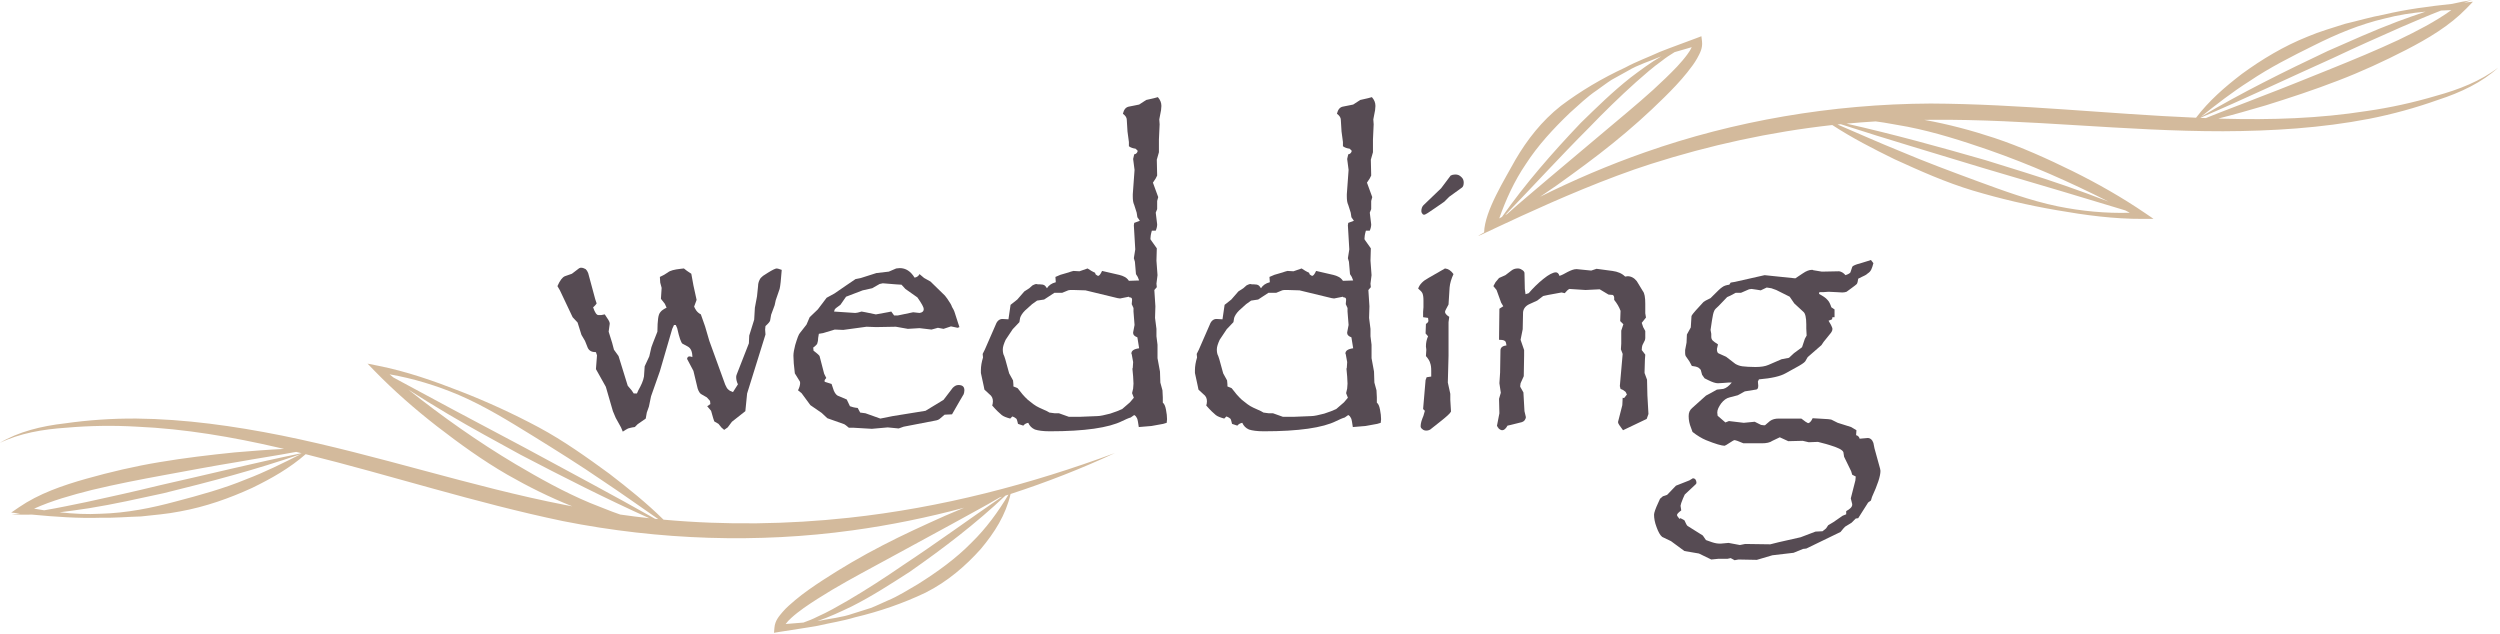<?xml version="1.0" encoding="UTF-8" standalone="no"?>
<!DOCTYPE svg PUBLIC "-//W3C//DTD SVG 1.1//EN" "http://www.w3.org/Graphics/SVG/1.1/DTD/svg11.dtd">
<svg width="100%" height="100%" viewBox="0 0 970 246" version="1.1" xmlns="http://www.w3.org/2000/svg" xmlns:xlink="http://www.w3.org/1999/xlink" xml:space="preserve" xmlns:serif="http://www.serif.com/" style="fill-rule:evenodd;clip-rule:evenodd;stroke-linejoin:round;stroke-miterlimit:2;">
    <g transform="matrix(1,0,0,1,-235.992,-680.522)">
        <g transform="matrix(4.167,0,0,4.167,-1197.03,-31.162)">
            <path d="M553.356,178.346C555.227,177.082 557.289,176.04 559.356,175.019C561.416,173.986 563.605,173.057 565.971,172.507C567.198,172.184 568.467,171.994 569.75,171.874C568.871,172.167 568.002,172.479 567.143,172.793C564.916,173.632 562.778,174.599 560.626,175.545C556.587,177.456 552.595,179.432 548.818,181.674C550.253,180.531 551.764,179.353 553.356,178.346ZM567.225,174.51C565.164,175.473 563.036,176.353 560.894,177.217C558.75,178.079 556.607,178.955 554.432,179.781C552.744,180.457 550.96,181.103 549.287,181.786C549.113,181.78 548.939,181.774 548.766,181.766C552.94,179.987 556.988,178.053 561.099,176.208C563.205,175.215 565.337,174.257 567.478,173.317C568.708,172.791 569.936,172.256 571.191,171.771C571.511,171.754 571.829,171.743 572.148,171.732C570.669,172.799 568.957,173.678 567.225,174.51ZM521.516,182.592C524.099,183.101 526.592,183.901 529.051,184.748C532.9,186.093 536.625,187.734 540.217,189.557C538.883,189.041 537.535,188.55 536.181,188.077C533.734,187.224 531.246,186.472 528.766,185.701C524.49,184.47 520.195,183.286 515.831,182.302C516.735,182.217 517.642,182.149 518.55,182.095C519.547,182.217 520.531,182.433 521.516,182.592ZM535.505,190.003C532.916,189.465 530.458,188.555 528.026,187.664C525.595,186.766 523.159,185.861 520.779,184.851C518.844,184.069 516.899,183.199 514.995,182.385C515.094,182.374 515.193,182.365 515.294,182.355C519.664,183.78 524.083,185.064 528.475,186.412L535.939,188.619L541.789,190.381C541.929,190.454 542.069,190.527 542.209,190.601C539.977,190.668 537.708,190.45 535.505,190.003ZM485.971,186.069C487.09,184.334 488.53,182.775 490.08,181.292C490.89,180.579 491.659,179.811 492.593,179.188C493.05,178.869 493.487,178.523 493.965,178.22L495.468,177.387C496.416,176.813 497.544,176.483 498.582,176.036C497.565,176.631 496.629,177.329 495.726,178.013C494.055,179.328 492.577,180.785 491.092,182.229C488.431,185.024 485.912,187.91 483.753,190.987C483.667,191.035 483.582,191.082 483.496,191.13C484.098,189.41 484.899,187.64 485.971,186.069ZM501.021,175.84C500.74,176.228 500.408,176.61 500.064,176.982C499.364,177.722 498.605,178.437 497.837,179.146C496.282,180.554 494.63,181.899 493.01,183.27L488.124,187.381C486.845,188.486 485.475,189.598 484.234,190.719C484.172,190.753 484.11,190.788 484.049,190.822C486.66,188.12 489.167,185.368 491.82,182.715C493.237,181.244 494.706,179.806 496.244,178.426C497.019,177.743 497.795,177.054 498.654,176.445C499.021,176.151 499.415,175.891 499.823,175.645C500.356,175.489 500.887,175.332 501.421,175.183C501.319,175.402 501.183,175.629 501.021,175.84ZM570.721,179.716C568.624,180.337 566.465,180.815 564.266,181.129C559.883,181.821 555.378,181.968 550.879,181.844C550.736,181.841 550.593,181.832 550.45,181.828C551.952,181.453 553.392,181.031 554.878,180.598C557.137,179.894 559.383,179.153 561.571,178.307C563.765,177.469 565.879,176.494 567.935,175.436C569.982,174.379 571.99,173.19 573.545,171.586L574.161,170.949L573.341,171.032C573.589,170.957 573.831,170.871 574.084,170.804C573.452,170.887 572.833,171.007 572.223,171.151C570.059,171.382 567.916,171.661 565.839,172.156C564.618,172.375 563.452,172.73 562.244,173.01C561.087,173.384 559.895,173.72 558.784,174.192C556.531,175.091 554.505,176.318 552.648,177.671C551.036,178.904 549.572,180.185 548.378,181.752C540.2,181.409 531.988,180.471 523.659,180.431C514.479,180.475 505.374,182.046 497.068,184.972C493.681,186.159 490.424,187.555 487.297,189.113C487.82,188.756 488.343,188.396 488.874,188.032C490.64,186.765 492.399,185.489 494.071,184.134C495.747,182.783 497.342,181.362 498.851,179.869C499.607,179.124 500.342,178.359 500.999,177.536C501.324,177.12 501.654,176.707 501.913,176.242C502.161,175.778 502.454,175.309 502.376,174.638L502.32,174.164L501.823,174.354C500.699,174.783 499.563,175.178 498.457,175.619C497.384,176.113 496.254,176.522 495.229,177.078C493.088,178.07 491.075,179.26 489.241,180.642C487.44,182.06 486.084,183.819 485.008,185.658C484.055,187.418 482.134,190.426 482.087,192.43C479.014,194.169 489.352,188.689 497.642,186.049C503.06,184.32 508.725,183.074 514.508,182.433C516.37,183.648 518.289,184.63 520.294,185.614C522.663,186.696 525.059,187.771 527.612,188.539C530.165,189.299 532.774,189.911 535.413,190.363C538.048,190.823 540.71,191.186 543.433,191.172L544.418,191.166L543.621,190.624C541.499,189.179 539.249,187.898 536.9,186.733C534.549,185.579 532.14,184.482 529.591,183.632C527.479,182.934 525.305,182.354 523.083,181.954C523.297,181.954 523.512,181.944 523.728,181.945C532.701,181.867 541.763,183.02 550.905,183.011C555.468,182.994 560.055,182.712 564.484,181.856C566.693,181.423 568.848,180.825 570.915,180.089C573.001,179.413 575.021,178.46 576.509,177.085C574.874,178.34 572.831,179.138 570.721,179.716Z" style="fill:rgb(211,186,156);"/>
        </g>
        <g transform="matrix(2.741,0,0,2.741,-1448.96,-2708.75)">
            <g transform="matrix(50,0,0,50,693.629,1296.76)">
                <path d="M0.635,-0.441C0.633,-0.413 0.631,-0.395 0.629,-0.387L0.618,-0.355L0.615,-0.341L0.605,-0.314L0.602,-0.297C0.601,-0.294 0.597,-0.289 0.589,-0.282L0.588,-0.272L0.589,-0.258L0.537,-0.091L0.532,-0.041L0.494,-0.011L0.482,0.005L0.472,0.012L0.464,0.005L0.456,-0.005L0.444,-0.012L0.441,-0.021L0.435,-0.042L0.424,-0.055L0.433,-0.061L0.432,-0.07L0.423,-0.08L0.409,-0.088C0.404,-0.09 0.4,-0.096 0.397,-0.105L0.385,-0.155L0.367,-0.189C0.368,-0.194 0.37,-0.196 0.374,-0.196C0.377,-0.196 0.38,-0.195 0.382,-0.194C0.382,-0.209 0.378,-0.219 0.369,-0.224L0.354,-0.232C0.35,-0.235 0.345,-0.249 0.339,-0.276L0.335,-0.285L0.33,-0.285L0.325,-0.274L0.29,-0.154L0.265,-0.083L0.259,-0.054L0.253,-0.037L0.25,-0.02L0.227,-0.004L0.219,0.004C0.21,0.005 0.204,0.007 0.2,0.008C0.196,0.01 0.191,0.013 0.185,0.017L0.18,0.005L0.165,-0.022L0.157,-0.041L0.137,-0.11L0.109,-0.16L0.112,-0.199L0.109,-0.208C0.097,-0.208 0.09,-0.212 0.086,-0.22L0.078,-0.24L0.068,-0.257L0.057,-0.292L0.043,-0.307L0.007,-0.383L0,-0.395C0.007,-0.411 0.014,-0.42 0.021,-0.423L0.041,-0.43L0.062,-0.446C0.063,-0.446 0.064,-0.446 0.065,-0.447C0.066,-0.447 0.067,-0.447 0.068,-0.447C0.072,-0.447 0.076,-0.445 0.08,-0.443C0.083,-0.44 0.085,-0.437 0.087,-0.432L0.107,-0.358L0.111,-0.346C0.109,-0.343 0.106,-0.339 0.101,-0.335C0.106,-0.32 0.111,-0.313 0.116,-0.313L0.124,-0.313L0.134,-0.315C0.143,-0.302 0.148,-0.294 0.148,-0.29L0.148,-0.288L0.145,-0.266L0.155,-0.234L0.16,-0.215L0.173,-0.197L0.199,-0.113L0.21,-0.1L0.216,-0.091L0.225,-0.091L0.229,-0.1C0.237,-0.114 0.243,-0.127 0.245,-0.139L0.247,-0.168L0.26,-0.196L0.266,-0.222C0.266,-0.223 0.272,-0.238 0.283,-0.266C0.283,-0.283 0.284,-0.295 0.285,-0.303C0.286,-0.311 0.288,-0.318 0.292,-0.322C0.295,-0.326 0.301,-0.33 0.309,-0.334L0.304,-0.345L0.293,-0.359L0.295,-0.39L0.291,-0.405L0.29,-0.421L0.302,-0.427L0.313,-0.434C0.319,-0.439 0.331,-0.442 0.349,-0.444L0.358,-0.445L0.367,-0.438L0.379,-0.43L0.385,-0.397L0.394,-0.356L0.387,-0.337C0.388,-0.334 0.39,-0.331 0.393,-0.326C0.396,-0.322 0.4,-0.318 0.406,-0.315L0.418,-0.281L0.43,-0.24L0.475,-0.116C0.478,-0.109 0.481,-0.104 0.484,-0.102C0.487,-0.099 0.491,-0.097 0.497,-0.095L0.511,-0.117C0.508,-0.123 0.506,-0.13 0.506,-0.138C0.506,-0.141 0.507,-0.143 0.508,-0.146L0.542,-0.233L0.543,-0.255L0.557,-0.3L0.559,-0.334L0.565,-0.366C0.566,-0.378 0.567,-0.387 0.568,-0.395C0.568,-0.402 0.57,-0.408 0.572,-0.412C0.574,-0.417 0.577,-0.42 0.582,-0.424C0.587,-0.427 0.591,-0.43 0.596,-0.433C0.609,-0.441 0.617,-0.445 0.621,-0.445C0.622,-0.445 0.627,-0.444 0.635,-0.441Z" style="fill:rgb(86,75,83);fill-rule:nonzero;"/>
            </g>
            <g transform="matrix(50,0,0,50,725.684,1296.76)">
                <path d="M0.511,-0.1C0.511,-0.096 0.51,-0.092 0.509,-0.089L0.499,-0.072L0.476,-0.032L0.455,-0.031L0.442,-0.02C0.439,-0.017 0.434,-0.015 0.427,-0.014L0.339,0.003L0.325,0.008L0.294,0.005L0.249,0.009L0.198,0.006L0.184,0.006C0.177,0 0.173,-0.003 0.171,-0.004L0.123,-0.021L0.107,-0.036L0.075,-0.058L0.05,-0.092L0.04,-0.1C0.044,-0.108 0.046,-0.115 0.046,-0.121C0.046,-0.124 0.045,-0.126 0.044,-0.127L0.031,-0.148L0.028,-0.176L0.027,-0.198C0.027,-0.206 0.029,-0.216 0.032,-0.228C0.038,-0.248 0.042,-0.259 0.046,-0.263L0.064,-0.286L0.073,-0.307L0.096,-0.329L0.121,-0.362L0.143,-0.374L0.175,-0.396L0.203,-0.415L0.218,-0.418L0.262,-0.432L0.297,-0.436L0.318,-0.445L0.328,-0.446C0.345,-0.446 0.359,-0.437 0.37,-0.419C0.376,-0.42 0.381,-0.423 0.384,-0.429L0.397,-0.418L0.415,-0.408L0.456,-0.368C0.461,-0.362 0.465,-0.356 0.468,-0.351C0.471,-0.347 0.474,-0.342 0.476,-0.336C0.479,-0.331 0.482,-0.326 0.484,-0.319C0.486,-0.313 0.489,-0.304 0.493,-0.291L0.497,-0.279L0.492,-0.277L0.473,-0.281L0.452,-0.274L0.436,-0.277L0.418,-0.272L0.384,-0.276L0.351,-0.274L0.317,-0.28L0.261,-0.279L0.234,-0.28L0.168,-0.271L0.144,-0.272L0.111,-0.262L0.099,-0.26L0.097,-0.248C0.097,-0.24 0.095,-0.234 0.094,-0.231C0.092,-0.229 0.089,-0.225 0.083,-0.221L0.084,-0.212C0.095,-0.204 0.1,-0.199 0.101,-0.197L0.114,-0.147L0.12,-0.135C0.117,-0.132 0.115,-0.129 0.115,-0.126L0.116,-0.124L0.135,-0.118L0.139,-0.106C0.142,-0.095 0.147,-0.088 0.152,-0.085L0.178,-0.074L0.187,-0.055C0.192,-0.053 0.199,-0.051 0.209,-0.05L0.216,-0.037L0.231,-0.035L0.273,-0.02L0.308,-0.027L0.401,-0.042L0.452,-0.073L0.478,-0.107C0.483,-0.112 0.488,-0.115 0.494,-0.115C0.506,-0.115 0.511,-0.11 0.511,-0.1ZM0.396,-0.33C0.396,-0.335 0.39,-0.346 0.378,-0.363L0.344,-0.387L0.333,-0.399L0.317,-0.4L0.28,-0.403L0.271,-0.401L0.25,-0.389L0.223,-0.383L0.176,-0.365L0.16,-0.342C0.15,-0.335 0.145,-0.331 0.144,-0.329L0.142,-0.323L0.202,-0.319L0.209,-0.32L0.22,-0.323L0.231,-0.321L0.26,-0.315L0.261,-0.315L0.294,-0.321L0.304,-0.323L0.312,-0.312L0.323,-0.312L0.366,-0.321L0.384,-0.319C0.392,-0.32 0.396,-0.324 0.396,-0.33Z" style="fill:rgb(86,75,83);fill-rule:nonzero;"/>
            </g>
            <g transform="matrix(50,0,0,50,752.222,1296.76)">
                <path d="M0.554,-0.018L0.553,-0.008L0.543,-0.005L0.51,0.001L0.474,0.004C0.472,-0.009 0.471,-0.017 0.469,-0.021C0.467,-0.025 0.465,-0.028 0.461,-0.03C0.457,-0.027 0.454,-0.025 0.451,-0.023C0.448,-0.022 0.444,-0.021 0.44,-0.019C0.435,-0.017 0.431,-0.015 0.427,-0.013C0.389,0.006 0.321,0.016 0.222,0.016C0.203,0.016 0.189,0.014 0.18,0.011C0.171,0.007 0.165,0.001 0.161,-0.008C0.156,-0.007 0.151,-0.005 0.147,-0L0.132,-0.005C0.131,-0.011 0.129,-0.016 0.128,-0.019C0.126,-0.021 0.122,-0.024 0.116,-0.026L0.11,-0.02C0.099,-0.023 0.091,-0.026 0.086,-0.03C0.08,-0.035 0.071,-0.043 0.059,-0.057C0.06,-0.06 0.061,-0.064 0.061,-0.069C0.061,-0.077 0.058,-0.084 0.051,-0.089L0.037,-0.102L0.035,-0.112L0.027,-0.149L0.027,-0.157C0.027,-0.168 0.029,-0.18 0.033,-0.193L0.032,-0.203L0.038,-0.215L0.069,-0.286C0.073,-0.297 0.08,-0.302 0.088,-0.302L0.105,-0.301L0.111,-0.342L0.13,-0.357L0.15,-0.38L0.164,-0.389L0.173,-0.397C0.176,-0.399 0.18,-0.4 0.183,-0.401C0.186,-0.4 0.19,-0.4 0.194,-0.4C0.2,-0.4 0.204,-0.399 0.206,-0.398C0.208,-0.397 0.211,-0.394 0.214,-0.389C0.219,-0.397 0.227,-0.403 0.239,-0.406L0.238,-0.421L0.252,-0.427C0.265,-0.431 0.273,-0.433 0.276,-0.434C0.279,-0.435 0.284,-0.437 0.289,-0.438L0.306,-0.437L0.329,-0.445L0.34,-0.438C0.345,-0.435 0.348,-0.434 0.35,-0.433L0.352,-0.428C0.356,-0.425 0.358,-0.424 0.359,-0.424C0.362,-0.424 0.366,-0.429 0.37,-0.438L0.396,-0.432C0.415,-0.428 0.427,-0.425 0.432,-0.422C0.437,-0.42 0.442,-0.416 0.446,-0.41L0.475,-0.411L0.471,-0.421L0.466,-0.429L0.463,-0.464L0.46,-0.474L0.464,-0.499L0.46,-0.567L0.461,-0.574L0.477,-0.58L0.47,-0.59L0.468,-0.603L0.461,-0.625C0.458,-0.631 0.457,-0.639 0.457,-0.649L0.457,-0.655L0.462,-0.724L0.458,-0.755L0.461,-0.768C0.467,-0.769 0.47,-0.773 0.471,-0.778L0.465,-0.784C0.458,-0.785 0.451,-0.787 0.446,-0.791L0.446,-0.803L0.442,-0.833L0.44,-0.866C0.44,-0.872 0.436,-0.878 0.429,-0.883C0.432,-0.895 0.437,-0.901 0.445,-0.903L0.475,-0.909L0.495,-0.922L0.517,-0.927L0.528,-0.93C0.535,-0.922 0.538,-0.914 0.538,-0.905L0.537,-0.893L0.532,-0.867L0.533,-0.853L0.531,-0.81L0.531,-0.774L0.525,-0.753L0.526,-0.708C0.524,-0.703 0.52,-0.696 0.514,-0.688L0.529,-0.647L0.526,-0.636L0.526,-0.613L0.522,-0.603L0.526,-0.57C0.526,-0.565 0.525,-0.559 0.522,-0.552L0.511,-0.552C0.508,-0.542 0.507,-0.534 0.507,-0.53C0.507,-0.528 0.507,-0.527 0.508,-0.526L0.525,-0.502L0.524,-0.467L0.527,-0.426L0.524,-0.402L0.525,-0.392L0.518,-0.384L0.521,-0.338L0.52,-0.305L0.524,-0.274L0.524,-0.253L0.527,-0.229L0.527,-0.191L0.534,-0.153L0.535,-0.122L0.541,-0.1L0.542,-0.08L0.542,-0.065C0.546,-0.062 0.549,-0.056 0.551,-0.045C0.553,-0.035 0.554,-0.026 0.554,-0.018ZM0.475,-0.219L0.47,-0.25C0.462,-0.253 0.458,-0.257 0.458,-0.262L0.458,-0.264L0.462,-0.285L0.459,-0.323L0.459,-0.333L0.454,-0.344L0.455,-0.356C0.455,-0.361 0.453,-0.363 0.449,-0.363C0.447,-0.363 0.446,-0.364 0.446,-0.365L0.421,-0.36L0.414,-0.361L0.323,-0.383L0.29,-0.384L0.28,-0.384C0.277,-0.384 0.275,-0.383 0.274,-0.383L0.257,-0.376L0.235,-0.376L0.206,-0.357L0.186,-0.354L0.172,-0.344L0.152,-0.326C0.144,-0.318 0.14,-0.311 0.138,-0.305L0.136,-0.293L0.117,-0.273L0.097,-0.243C0.092,-0.232 0.089,-0.223 0.089,-0.216C0.089,-0.209 0.09,-0.202 0.093,-0.197L0.096,-0.188L0.107,-0.148L0.118,-0.128L0.119,-0.117L0.119,-0.111L0.131,-0.106C0.14,-0.094 0.149,-0.083 0.16,-0.073C0.171,-0.064 0.181,-0.056 0.192,-0.051L0.214,-0.041L0.221,-0.037L0.236,-0.035L0.248,-0.035L0.276,-0.025L0.307,-0.025L0.356,-0.027C0.365,-0.027 0.377,-0.03 0.393,-0.034C0.408,-0.039 0.419,-0.043 0.427,-0.047L0.449,-0.066L0.46,-0.079L0.455,-0.092L0.458,-0.105L0.459,-0.119L0.458,-0.139L0.456,-0.161L0.457,-0.164L0.458,-0.18L0.454,-0.202L0.453,-0.204C0.453,-0.212 0.46,-0.217 0.475,-0.219Z" style="fill:rgb(86,75,83);fill-rule:nonzero;"/>
            </g>
            <g transform="matrix(50,0,0,50,782.52,1296.76)">
                <path d="M0.554,-0.018L0.553,-0.008L0.543,-0.005L0.51,0.001L0.474,0.004C0.472,-0.009 0.471,-0.017 0.469,-0.021C0.467,-0.025 0.465,-0.028 0.461,-0.03C0.457,-0.027 0.454,-0.025 0.451,-0.023C0.448,-0.022 0.444,-0.021 0.44,-0.019C0.435,-0.017 0.431,-0.015 0.427,-0.013C0.389,0.006 0.321,0.016 0.222,0.016C0.203,0.016 0.189,0.014 0.18,0.011C0.171,0.007 0.165,0.001 0.161,-0.008C0.156,-0.007 0.151,-0.005 0.147,-0L0.132,-0.005C0.131,-0.011 0.129,-0.016 0.128,-0.019C0.126,-0.021 0.122,-0.024 0.116,-0.026L0.11,-0.02C0.099,-0.023 0.091,-0.026 0.086,-0.03C0.08,-0.035 0.071,-0.043 0.059,-0.057C0.06,-0.06 0.061,-0.064 0.061,-0.069C0.061,-0.077 0.058,-0.084 0.051,-0.089L0.037,-0.102L0.035,-0.112L0.027,-0.149L0.027,-0.157C0.027,-0.168 0.029,-0.18 0.033,-0.193L0.032,-0.203L0.038,-0.215L0.069,-0.286C0.073,-0.297 0.08,-0.302 0.088,-0.302L0.105,-0.301L0.111,-0.342L0.13,-0.357L0.15,-0.38L0.164,-0.389L0.173,-0.397C0.176,-0.399 0.18,-0.4 0.183,-0.401C0.186,-0.4 0.19,-0.4 0.194,-0.4C0.2,-0.4 0.204,-0.399 0.206,-0.398C0.208,-0.397 0.211,-0.394 0.214,-0.389C0.219,-0.397 0.227,-0.403 0.239,-0.406L0.238,-0.421L0.252,-0.427C0.265,-0.431 0.273,-0.433 0.276,-0.434C0.279,-0.435 0.284,-0.437 0.289,-0.438L0.306,-0.437L0.329,-0.445L0.34,-0.438C0.345,-0.435 0.348,-0.434 0.35,-0.433L0.352,-0.428C0.356,-0.425 0.358,-0.424 0.359,-0.424C0.362,-0.424 0.366,-0.429 0.37,-0.438L0.396,-0.432C0.415,-0.428 0.427,-0.425 0.432,-0.422C0.437,-0.42 0.442,-0.416 0.446,-0.41L0.475,-0.411L0.471,-0.421L0.466,-0.429L0.463,-0.464L0.46,-0.474L0.464,-0.499L0.46,-0.567L0.461,-0.574L0.477,-0.58L0.47,-0.59L0.468,-0.603L0.461,-0.625C0.458,-0.631 0.457,-0.639 0.457,-0.649L0.457,-0.655L0.462,-0.724L0.458,-0.755L0.461,-0.768C0.467,-0.769 0.47,-0.773 0.471,-0.778L0.465,-0.784C0.458,-0.785 0.451,-0.787 0.446,-0.791L0.446,-0.803L0.442,-0.833L0.44,-0.866C0.44,-0.872 0.436,-0.878 0.429,-0.883C0.432,-0.895 0.437,-0.901 0.445,-0.903L0.475,-0.909L0.495,-0.922L0.517,-0.927L0.528,-0.93C0.535,-0.922 0.538,-0.914 0.538,-0.905L0.537,-0.893L0.532,-0.867L0.533,-0.853L0.531,-0.81L0.531,-0.774L0.525,-0.753L0.526,-0.708C0.524,-0.703 0.52,-0.696 0.514,-0.688L0.529,-0.647L0.526,-0.636L0.526,-0.613L0.522,-0.603L0.526,-0.57C0.526,-0.565 0.525,-0.559 0.522,-0.552L0.511,-0.552C0.508,-0.542 0.507,-0.534 0.507,-0.53C0.507,-0.528 0.507,-0.527 0.508,-0.526L0.525,-0.502L0.524,-0.467L0.527,-0.426L0.524,-0.402L0.525,-0.392L0.518,-0.384L0.521,-0.338L0.52,-0.305L0.524,-0.274L0.524,-0.253L0.527,-0.229L0.527,-0.191L0.534,-0.153L0.535,-0.122L0.541,-0.1L0.542,-0.08L0.542,-0.065C0.546,-0.062 0.549,-0.056 0.551,-0.045C0.553,-0.035 0.554,-0.026 0.554,-0.018ZM0.475,-0.219L0.47,-0.25C0.462,-0.253 0.458,-0.257 0.458,-0.262L0.458,-0.264L0.462,-0.285L0.459,-0.323L0.459,-0.333L0.454,-0.344L0.455,-0.356C0.455,-0.361 0.453,-0.363 0.449,-0.363C0.447,-0.363 0.446,-0.364 0.446,-0.365L0.421,-0.36L0.414,-0.361L0.323,-0.383L0.29,-0.384L0.28,-0.384C0.277,-0.384 0.275,-0.383 0.274,-0.383L0.257,-0.376L0.235,-0.376L0.206,-0.357L0.186,-0.354L0.172,-0.344L0.152,-0.326C0.144,-0.318 0.14,-0.311 0.138,-0.305L0.136,-0.293L0.117,-0.273L0.097,-0.243C0.092,-0.232 0.089,-0.223 0.089,-0.216C0.089,-0.209 0.09,-0.202 0.093,-0.197L0.096,-0.188L0.107,-0.148L0.118,-0.128L0.119,-0.117L0.119,-0.111L0.131,-0.106C0.14,-0.094 0.149,-0.083 0.16,-0.073C0.171,-0.064 0.181,-0.056 0.192,-0.051L0.214,-0.041L0.221,-0.037L0.236,-0.035L0.248,-0.035L0.276,-0.025L0.307,-0.025L0.356,-0.027C0.365,-0.027 0.377,-0.03 0.393,-0.034C0.408,-0.039 0.419,-0.043 0.427,-0.047L0.449,-0.066L0.46,-0.079L0.455,-0.092L0.458,-0.105L0.459,-0.119L0.458,-0.139L0.456,-0.161L0.457,-0.164L0.458,-0.18L0.454,-0.202L0.453,-0.204C0.453,-0.212 0.46,-0.217 0.475,-0.219Z" style="fill:rgb(86,75,83);fill-rule:nonzero;"/>
            </g>
            <g transform="matrix(50,0,0,50,812.818,1296.76)">
                <path d="M0.182,-0.688C0.182,-0.681 0.18,-0.676 0.177,-0.674L0.141,-0.648L0.127,-0.634L0.101,-0.616C0.084,-0.604 0.073,-0.597 0.07,-0.597C0.068,-0.597 0.066,-0.598 0.065,-0.6C0.063,-0.602 0.062,-0.605 0.062,-0.607C0.062,-0.614 0.064,-0.62 0.068,-0.624L0.118,-0.672L0.145,-0.708C0.149,-0.71 0.153,-0.711 0.158,-0.711C0.165,-0.711 0.17,-0.709 0.175,-0.704C0.18,-0.7 0.182,-0.694 0.182,-0.688ZM0.153,-0.429C0.147,-0.416 0.143,-0.403 0.142,-0.391L0.139,-0.343L0.13,-0.326C0.13,-0.326 0.13,-0.325 0.13,-0.324C0.129,-0.324 0.129,-0.323 0.129,-0.322C0.129,-0.318 0.133,-0.313 0.141,-0.308L0.139,-0.293L0.139,-0.198L0.137,-0.122L0.144,-0.09L0.144,-0.073L0.146,-0.04C0.144,-0.035 0.134,-0.026 0.115,-0.011L0.091,0.008C0.087,0.012 0.082,0.014 0.076,0.014C0.072,0.014 0.068,0.013 0.065,0.01C0.062,0.008 0.06,0.005 0.06,0.002C0.06,-0.007 0.063,-0.016 0.068,-0.028L0.072,-0.042L0.067,-0.047L0.074,-0.129L0.077,-0.137L0.09,-0.139L0.09,-0.155C0.09,-0.165 0.089,-0.172 0.087,-0.177C0.086,-0.182 0.082,-0.189 0.075,-0.197L0.076,-0.213L0.076,-0.216L0.075,-0.224C0.075,-0.235 0.077,-0.244 0.081,-0.253L0.074,-0.261L0.075,-0.288C0.08,-0.291 0.082,-0.294 0.082,-0.297L0.081,-0.305L0.067,-0.307L0.067,-0.322L0.068,-0.335L0.068,-0.355C0.068,-0.364 0.067,-0.37 0.065,-0.375C0.063,-0.379 0.059,-0.383 0.053,-0.388C0.057,-0.4 0.067,-0.41 0.082,-0.418L0.129,-0.445C0.138,-0.444 0.146,-0.439 0.153,-0.429Z" style="fill:rgb(86,75,83);fill-rule:nonzero;"/>
            </g>
            <g transform="matrix(50,0,0,50,823.267,1296.76)">
                <path d="M0.496,-0.033L0.491,-0.019L0.424,0.013C0.415,0.001 0.41,-0.006 0.41,-0.009L0.41,-0.011L0.422,-0.058L0.423,-0.079L0.427,-0.078L0.435,-0.088C0.433,-0.093 0.431,-0.097 0.428,-0.098C0.426,-0.1 0.423,-0.102 0.417,-0.104L0.415,-0.112L0.423,-0.203L0.418,-0.216L0.419,-0.232L0.419,-0.269L0.425,-0.287L0.416,-0.296L0.417,-0.325C0.413,-0.336 0.407,-0.346 0.399,-0.356L0.399,-0.361C0.399,-0.365 0.398,-0.368 0.395,-0.37L0.383,-0.371L0.358,-0.386L0.318,-0.384L0.272,-0.387C0.268,-0.385 0.264,-0.381 0.259,-0.375L0.25,-0.377L0.212,-0.37L0.198,-0.367L0.181,-0.354L0.159,-0.344C0.148,-0.339 0.142,-0.331 0.141,-0.321L0.14,-0.273L0.134,-0.243L0.144,-0.214L0.144,-0.198L0.143,-0.14L0.134,-0.12L0.133,-0.113L0.133,-0.11L0.142,-0.094L0.145,-0.041L0.149,-0.024C0.149,-0.022 0.148,-0.019 0.146,-0.016C0.144,-0.013 0.141,-0.011 0.138,-0.01L0.106,-0.002L0.097,-0C0.092,0.009 0.087,0.013 0.082,0.013C0.079,0.013 0.075,0.011 0.072,0.008C0.071,0.007 0.071,0.007 0.071,0.006C0.07,0.005 0.069,0.005 0.069,0.004C0.068,0.001 0.067,0 0.067,0.001L0.074,-0.035L0.073,-0.076L0.078,-0.093L0.074,-0.12L0.076,-0.15L0.077,-0.213C0.077,-0.221 0.083,-0.226 0.094,-0.227C0.093,-0.234 0.092,-0.239 0.089,-0.24C0.087,-0.242 0.081,-0.243 0.073,-0.243L0.074,-0.331L0.085,-0.338L0.079,-0.348L0.066,-0.384L0.057,-0.395L0.063,-0.406L0.073,-0.418L0.091,-0.426L0.108,-0.439C0.113,-0.443 0.119,-0.445 0.126,-0.445C0.13,-0.445 0.134,-0.444 0.138,-0.441C0.142,-0.439 0.144,-0.436 0.145,-0.433L0.146,-0.387L0.148,-0.372L0.157,-0.375C0.169,-0.389 0.183,-0.403 0.198,-0.415C0.214,-0.428 0.226,-0.434 0.234,-0.434C0.238,-0.434 0.242,-0.431 0.244,-0.424C0.251,-0.426 0.258,-0.43 0.267,-0.435C0.277,-0.44 0.285,-0.443 0.291,-0.443L0.294,-0.443L0.334,-0.439L0.349,-0.444L0.394,-0.438C0.409,-0.436 0.421,-0.431 0.43,-0.422L0.437,-0.423C0.447,-0.423 0.456,-0.418 0.463,-0.409L0.48,-0.381C0.485,-0.375 0.487,-0.363 0.487,-0.345L0.487,-0.318L0.489,-0.306L0.477,-0.291L0.481,-0.279L0.487,-0.268L0.487,-0.248C0.487,-0.245 0.486,-0.243 0.486,-0.242L0.479,-0.228C0.478,-0.225 0.477,-0.221 0.477,-0.214L0.487,-0.201L0.486,-0.187L0.485,-0.153L0.485,-0.149L0.492,-0.13L0.493,-0.086L0.496,-0.033Z" style="fill:rgb(86,75,83);fill-rule:nonzero;"/>
            </g>
            <g transform="matrix(50,0,0,50,850.709,1296.76)">
                <path d="M0.604,0.128C0.604,0.143 0.596,0.167 0.58,0.202L0.577,0.212C0.572,0.215 0.568,0.218 0.567,0.221C0.566,0.223 0.561,0.23 0.553,0.243L0.541,0.262L0.534,0.263L0.522,0.275L0.504,0.286C0.502,0.288 0.497,0.293 0.491,0.301L0.394,0.348L0.385,0.349L0.358,0.36L0.298,0.367L0.254,0.38L0.202,0.379L0.191,0.381L0.18,0.375L0.171,0.377L0.145,0.377L0.125,0.379L0.09,0.362L0.049,0.355L0.011,0.327L-0.014,0.315C-0.02,0.31 -0.025,0.301 -0.03,0.287C-0.035,0.274 -0.037,0.262 -0.037,0.252C-0.037,0.247 -0.033,0.235 -0.025,0.218L-0.02,0.207L-0.012,0.2L0,0.196L0.025,0.17L0.063,0.155L0.073,0.149C0.076,0.149 0.078,0.15 0.08,0.152C0.082,0.155 0.083,0.158 0.083,0.161C0.083,0.164 0.082,0.165 0.081,0.166L0.05,0.195L0.045,0.206L0.04,0.219L0.038,0.227L0.04,0.24C0.032,0.246 0.028,0.25 0.028,0.253C0.028,0.255 0.03,0.258 0.035,0.264L0.038,0.262L0.049,0.268C0.053,0.277 0.056,0.283 0.058,0.284L0.101,0.311L0.11,0.324L0.127,0.33C0.136,0.333 0.143,0.334 0.149,0.334L0.152,0.334L0.174,0.332L0.206,0.338L0.221,0.335L0.292,0.336L0.316,0.33L0.378,0.316L0.42,0.3L0.44,0.299L0.45,0.291L0.456,0.282L0.471,0.273L0.497,0.255L0.507,0.251L0.507,0.242C0.518,0.236 0.524,0.23 0.524,0.224L0.524,0.222L0.52,0.206L0.533,0.155L0.534,0.144L0.524,0.139L0.521,0.129L0.501,0.088L0.499,0.075C0.496,0.068 0.483,0.062 0.46,0.055L0.45,0.052L0.427,0.046L0.401,0.047L0.384,0.043L0.343,0.044L0.319,0.033L0.298,0.043C0.291,0.048 0.281,0.05 0.268,0.05L0.216,0.05C0.202,0.044 0.194,0.041 0.19,0.041L0.186,0.043L0.167,0.055C0.164,0.056 0.163,0.057 0.163,0.057C0.155,0.057 0.137,0.052 0.11,0.041C0.098,0.036 0.085,0.028 0.072,0.018L0.068,0.007C0.063,-0.005 0.061,-0.016 0.061,-0.027C0.061,-0.037 0.064,-0.044 0.071,-0.05L0.11,-0.085L0.125,-0.093L0.141,-0.102L0.159,-0.104C0.167,-0.106 0.175,-0.112 0.183,-0.122L0.174,-0.122L0.161,-0.121L0.144,-0.12C0.137,-0.12 0.128,-0.123 0.116,-0.129L0.106,-0.134L0.099,-0.144L0.096,-0.155C0.096,-0.158 0.093,-0.161 0.089,-0.164C0.084,-0.167 0.078,-0.168 0.07,-0.169L0.063,-0.182L0.054,-0.195C0.052,-0.197 0.051,-0.201 0.051,-0.206L0.051,-0.214L0.055,-0.235L0.056,-0.258L0.067,-0.278L0.069,-0.31C0.069,-0.312 0.076,-0.321 0.091,-0.337L0.102,-0.349C0.103,-0.35 0.104,-0.351 0.106,-0.352C0.108,-0.353 0.109,-0.354 0.109,-0.354L0.123,-0.361L0.131,-0.369C0.143,-0.381 0.151,-0.389 0.156,-0.392C0.161,-0.396 0.168,-0.398 0.176,-0.399L0.18,-0.405L0.192,-0.407L0.276,-0.426L0.363,-0.417L0.384,-0.431C0.394,-0.438 0.403,-0.441 0.409,-0.441C0.41,-0.441 0.411,-0.441 0.412,-0.441C0.413,-0.441 0.413,-0.44 0.414,-0.44L0.438,-0.436L0.487,-0.437C0.493,-0.436 0.499,-0.433 0.505,-0.426C0.514,-0.429 0.518,-0.432 0.519,-0.434L0.524,-0.449C0.524,-0.451 0.529,-0.454 0.538,-0.457C0.547,-0.459 0.557,-0.463 0.568,-0.466L0.577,-0.469L0.584,-0.46C0.582,-0.452 0.58,-0.446 0.578,-0.442C0.576,-0.438 0.573,-0.434 0.568,-0.431C0.564,-0.427 0.558,-0.424 0.551,-0.421L0.541,-0.416C0.54,-0.409 0.539,-0.404 0.537,-0.401C0.535,-0.399 0.53,-0.395 0.523,-0.39L0.508,-0.379C0.505,-0.378 0.501,-0.377 0.496,-0.377L0.478,-0.378L0.457,-0.379L0.443,-0.378L0.431,-0.378L0.43,-0.373C0.441,-0.367 0.449,-0.362 0.454,-0.356C0.459,-0.351 0.462,-0.344 0.465,-0.335L0.474,-0.329L0.474,-0.307L0.468,-0.307L0.467,-0.301L0.457,-0.297L0.464,-0.285C0.466,-0.28 0.468,-0.277 0.468,-0.274C0.468,-0.269 0.466,-0.266 0.464,-0.263L0.443,-0.237L0.437,-0.228L0.398,-0.194L0.391,-0.182C0.388,-0.178 0.379,-0.172 0.364,-0.164L0.335,-0.148C0.321,-0.14 0.296,-0.134 0.26,-0.131L0.257,-0.125L0.258,-0.113C0.258,-0.106 0.256,-0.102 0.251,-0.102L0.22,-0.097L0.2,-0.086L0.177,-0.08C0.168,-0.078 0.16,-0.072 0.153,-0.063C0.146,-0.053 0.142,-0.045 0.142,-0.037L0.143,-0.028L0.165,-0.009L0.175,-0.013L0.217,-0.008L0.248,-0.011L0.266,-0.002L0.274,-0.001L0.277,-0.001L0.291,-0.013C0.298,-0.018 0.306,-0.02 0.316,-0.02L0.38,-0.02L0.392,-0.011L0.399,-0.007C0.403,-0.007 0.408,-0.012 0.412,-0.021L0.429,-0.02C0.452,-0.019 0.465,-0.018 0.467,-0.016L0.483,-0.008L0.521,0.004L0.536,0.013L0.535,0.027C0.54,0.028 0.544,0.032 0.545,0.037L0.568,0.035C0.575,0.035 0.581,0.04 0.584,0.049L0.587,0.064L0.603,0.122L0.604,0.128ZM0.395,-0.255L0.394,-0.275L0.394,-0.287C0.394,-0.306 0.391,-0.318 0.386,-0.322L0.36,-0.346L0.347,-0.365L0.309,-0.384L0.295,-0.389L0.282,-0.391L0.265,-0.383L0.253,-0.385L0.239,-0.387L0.232,-0.386L0.209,-0.376L0.194,-0.376L0.179,-0.368L0.17,-0.364L0.146,-0.339C0.139,-0.333 0.134,-0.328 0.133,-0.324C0.131,-0.32 0.129,-0.311 0.127,-0.298L0.123,-0.271L0.125,-0.26L0.125,-0.251C0.125,-0.247 0.127,-0.243 0.129,-0.241C0.131,-0.239 0.136,-0.235 0.144,-0.23L0.141,-0.217C0.141,-0.209 0.143,-0.205 0.147,-0.204L0.167,-0.195L0.193,-0.175C0.198,-0.172 0.205,-0.169 0.213,-0.168C0.222,-0.167 0.234,-0.166 0.25,-0.166C0.266,-0.166 0.278,-0.168 0.287,-0.172L0.324,-0.188L0.345,-0.192L0.359,-0.205L0.382,-0.222L0.39,-0.246L0.395,-0.255Z" style="fill:rgb(86,75,83);fill-rule:nonzero;"/>
            </g>
        </g>
        <g transform="matrix(4.108,0.695,-0.695,4.108,-1620.53,-601.601)">
            <path d="M520.719,269.283C518.807,270.483 516.711,271.456 514.611,272.407C512.518,273.371 510.299,274.226 507.916,274.697C506.68,274.978 505.404,275.127 504.118,275.203C505.007,274.939 505.886,274.656 506.755,274.372C509.008,273.608 511.178,272.712 513.359,271.84C517.461,270.064 521.517,268.224 525.366,266.109C523.893,267.203 522.344,268.33 520.719,269.283ZM506.73,272.653C508.821,271.759 510.978,270.951 513.148,270.16C515.318,269.369 517.49,268.565 519.692,267.812C521.401,267.193 523.206,266.608 524.9,265.981C525.074,265.993 525.248,266.005 525.422,266.017C521.189,267.657 517.078,269.455 512.909,271.161C510.771,272.083 508.608,272.97 506.438,273.837C505.189,274.321 503.945,274.815 502.674,275.258C502.354,275.264 502.035,275.265 501.716,275.265C503.23,274.248 504.971,273.427 506.73,272.653ZM552.685,266.104C550.119,265.509 547.654,264.626 545.226,263.697C541.423,262.224 537.755,260.46 534.227,258.517C535.543,259.078 536.872,259.615 538.211,260.132C540.627,261.065 543.089,261.901 545.542,262.754C549.774,264.128 554.026,265.454 558.355,266.585C557.449,266.64 556.541,266.677 555.632,266.7C554.64,266.545 553.661,266.296 552.685,266.104ZM538.95,258.229C541.52,258.853 543.946,259.847 546.346,260.817C548.747,261.796 551.15,262.781 553.495,263.871C555.402,264.717 557.317,265.652 559.194,266.529C559.095,266.536 558.994,266.542 558.894,266.549C554.573,264.979 550.201,263.548 545.856,262.054L538.47,259.599L532.683,257.642C532.546,257.563 532.407,257.487 532.27,257.408C534.503,257.416 536.763,257.709 538.95,258.229ZM588.325,263.818C587.149,265.515 585.657,267.024 584.059,268.455C583.226,269.14 582.431,269.882 581.477,270.474C581.01,270.778 580.562,271.108 580.073,271.395L578.543,272.178C577.576,272.72 576.438,273.011 575.386,273.424C576.422,272.863 577.381,272.196 578.307,271.544C580.021,270.285 581.546,268.879 583.078,267.484C585.832,264.78 588.445,261.981 590.706,258.977C590.794,258.933 590.881,258.888 590.968,258.843C590.309,260.542 589.449,262.283 588.325,263.818ZM572.94,273.538C573.235,273.159 573.579,272.789 573.936,272.429C574.66,271.713 575.442,271.022 576.234,270.341C577.835,268.985 579.531,267.695 581.196,266.38L586.218,262.434C587.532,261.373 588.939,260.308 590.217,259.228C590.279,259.197 590.342,259.164 590.405,259.132C587.705,261.745 585.107,264.412 582.367,266.974C580.901,268.397 579.386,269.786 577.802,271.113C577.005,271.77 576.206,272.432 575.327,273.013C574.951,273.294 574.549,273.541 574.132,273.772C573.595,273.911 573.059,274.05 572.52,274.181C572.629,273.965 572.772,273.744 572.94,273.538ZM503.41,267.334C505.526,266.783 507.701,266.377 509.909,266.137C514.313,265.592 518.82,265.596 523.312,265.87C523.453,265.878 523.598,265.891 523.74,265.899C522.227,266.224 520.773,266.599 519.273,266.981C516.992,267.609 514.724,268.275 512.507,269.047C510.288,269.811 508.142,270.716 506.052,271.704C503.97,272.692 501.924,273.812 500.316,275.364L499.679,275.98L500.501,275.925C500.251,275.991 500.006,276.069 499.751,276.128C500.386,276.066 501.009,275.967 501.623,275.843C503.793,275.684 505.943,275.478 508.037,275.052C509.264,274.874 510.44,274.558 511.658,274.319C512.827,273.983 514.029,273.687 515.156,273.254C517.438,272.43 519.504,271.271 521.404,269.981C523.057,268.803 524.563,267.571 525.809,266.045C533.971,266.662 542.146,267.874 550.469,268.192C559.646,268.455 568.799,267.189 577.197,264.544C580.623,263.471 583.925,262.184 587.102,260.731C586.567,261.071 586.032,261.413 585.489,261.759C583.682,262.966 581.881,264.183 580.165,265.48C578.444,266.775 576.804,268.141 575.245,269.584C574.464,270.303 573.705,271.043 573.02,271.844C572.682,272.248 572.338,272.65 572.063,273.106C571.8,273.562 571.491,274.02 571.547,274.693L571.586,275.17L572.09,274.996C573.229,274.604 574.377,274.249 575.497,273.845C576.586,273.387 577.729,273.016 578.771,272.494C580.945,271.575 582.996,270.452 584.875,269.132C586.722,267.775 588.137,266.062 589.273,264.261C590.285,262.533 591.038,260.748 591.153,258.748C594.282,257.111 597.275,255.315 600.1,253.367C592.841,257.539 585.034,261.086 576.661,263.448C571.188,264.995 565.483,266.051 559.683,266.497C557.861,265.221 555.977,264.176 554.005,263.125C551.675,261.964 549.316,260.809 546.79,259.957C544.264,259.111 541.676,258.413 539.054,257.873C536.437,257.326 533.788,256.873 531.065,256.797L530.082,256.768L530.859,257.339C532.933,258.852 535.138,260.209 537.446,261.451C539.758,262.682 542.13,263.859 544.648,264.795C546.736,265.563 548.89,266.215 551.097,266.689C550.882,266.682 550.667,266.685 550.452,266.677C541.48,266.455 532.463,264.999 523.325,264.703C518.765,264.567 514.169,264.695 509.715,265.402C507.492,265.762 505.319,266.287 503.229,266.953C501.121,267.559 499.069,268.444 497.538,269.769C499.214,268.569 501.282,267.841 503.41,267.334Z" style="fill:rgb(211,186,156);"/>
        </g>
    </g>
</svg>
